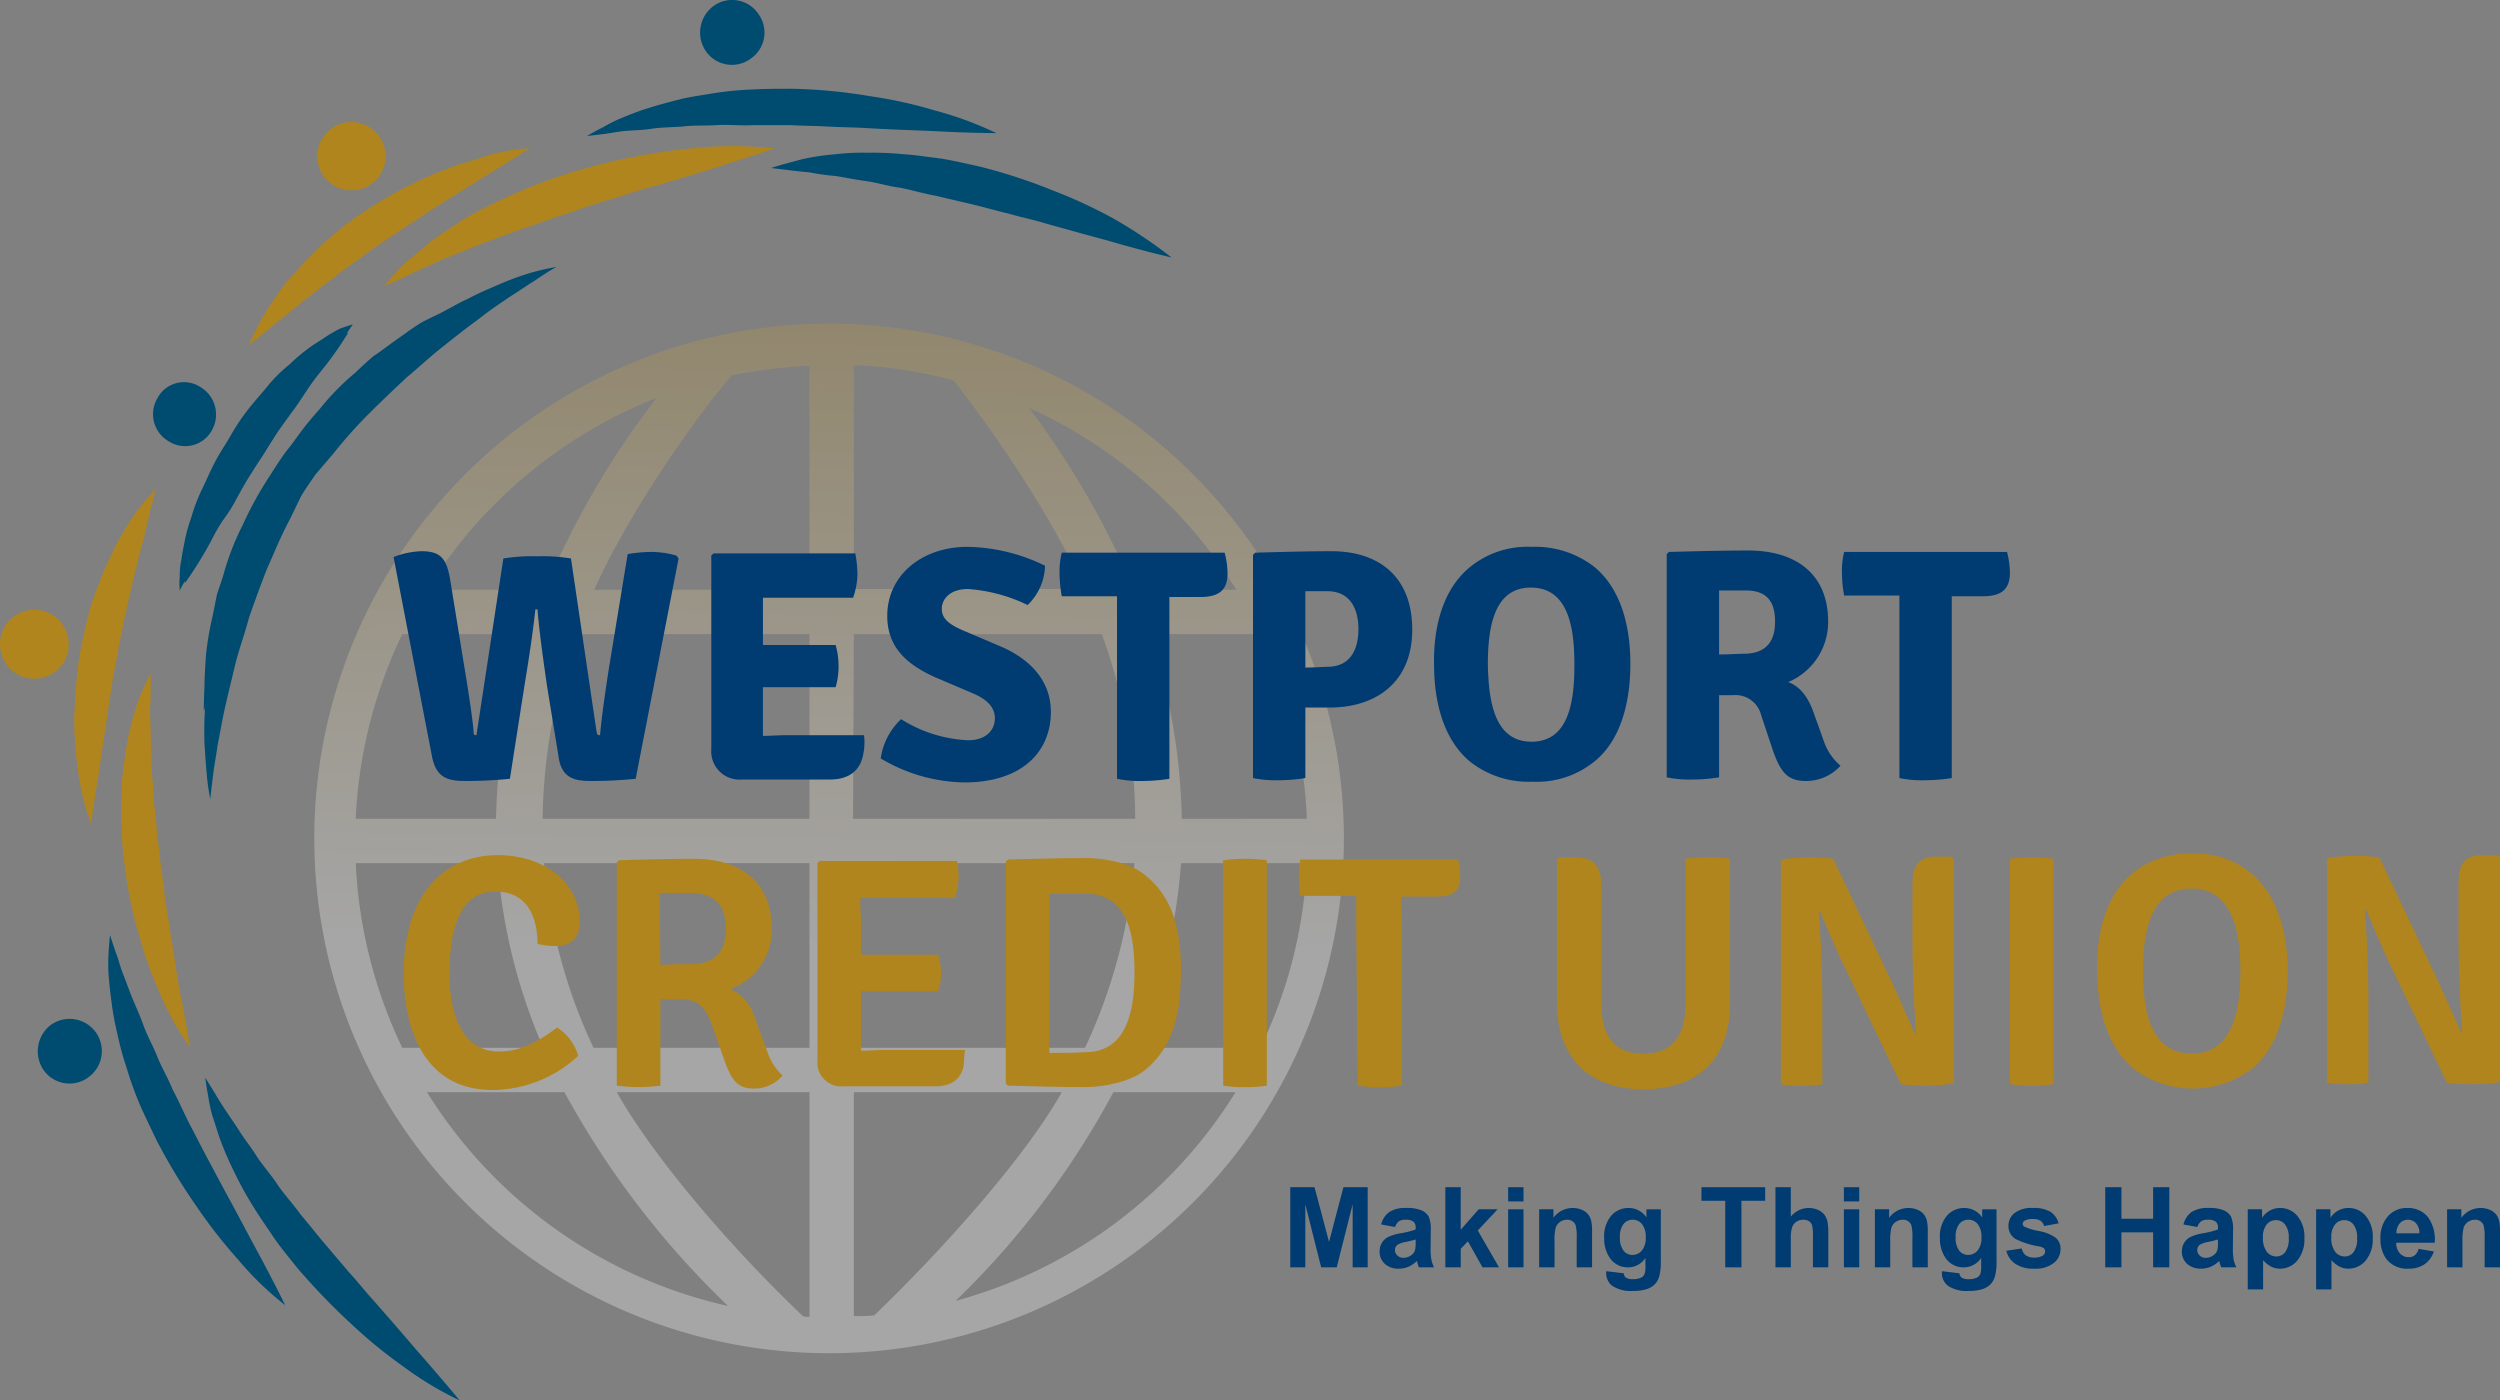 <svg xmlns="http://www.w3.org/2000/svg" xmlns:xlink="http://www.w3.org/1999/xlink" width="343.826" height="192.608" viewBox="0 0 343.826 192.608"><rect x="0" y="0" width="343.826" height="192.608" fill="#808080" stroke="none"/><defs><linearGradient id="a" x1="115.026" y1="363.221" x2="116.635" y2="211.297" gradientTransform="translate(0 -182.667)" gradientUnits="userSpaceOnUse"><stop offset="0.327" stop-color="#fff"></stop><stop offset="1" stop-color="#b0851e"></stop></linearGradient></defs><title>logo</title><g><path d="M40.9,181.1a43.263,43.263,0,0,1-6.5-6.3,69.006,69.006,0,0,1-5.7-7.3,81.354,81.354,0,0,1-5.5-9.1c-.8-1.7-1.6-3.3-2.3-4.9a50.054,50.054,0,0,1-1.8-5,42.735,42.735,0,0,1-1.3-4.8,37.282,37.282,0,0,1-.8-4.4c-.2-1.4-.3-2.6-.4-3.7a27.883,27.883,0,0,1,0-2.9c.1-1.6.2-2.5.2-2.5l.8,2.4c.3.7.5,1.6.9,2.7.4,1,.8,2.1,1.3,3.4.5,1.2,1.1,2.5,1.6,3.9s1.3,2.8,1.9,4.3,1.5,3,2.1,4.5c.8,1.5,1.5,3.1,2.3,4.7.8,1.5,1.6,3.1,2.4,4.6l2.4,4.5c1.6,2.9,3,5.6,4.3,8C39.3,177.8,40.9,181.1,40.9,181.1Z" transform="translate(-1.674 -1.592)" fill="#004b70"></path><path d="M27.8,145.6a36.891,36.891,0,0,1-4.1-7.3,53.771,53.771,0,0,1-2.9-8.1,57.394,57.394,0,0,1-2-9.7,42.104,42.104,0,0,1-.4-5,40.045,40.045,0,0,1,0-4.9,31.375,31.375,0,0,1,.4-4.5c.2-1.4.4-2.8.7-4s.6-2.3.9-3.3a21.581,21.581,0,0,1,1-2.5,22.763,22.763,0,0,1,1-2.1v2.3a25.35,25.35,0,0,1-.1,2.6c0,1,.1,2.1.1,3.3s.1,2.5.1,3.9.2,2.8.3,4.3c0,1.5.3,3,.4,4.6s.4,3.1.5,4.7c.2,1.6.5,3.2.6,4.7.2,1.6.5,3.1.7,4.6.5,3,.9,5.8,1.3,8.2C27.3,142.3,27.8,145.6,27.8,145.6Z" transform="translate(-1.674 -1.592)" fill="#b0851e"></path><path d="M30.6,111.5a28.796,28.796,0,0,1-.5-3.5c-.1-1.1-.2-2.5-.3-4.1a48.153,48.153,0,0,1,.1-5.3c.1-1,.1-2,.2-3.1.1-1,.3-2.1.4-3.2a65.383,65.383,0,0,1,1.3-7A67.507,67.507,0,0,1,34,78a65.066,65.066,0,0,1,3.1-7.2l1.8-3.5L41,64a40.586,40.586,0,0,1,4.6-6.1,34.575,34.575,0,0,1,5-5.1c.8-.8,1.6-1.5,2.4-2.2.9-.6,1.7-1.2,2.5-1.8,1.6-1.1,3-2.2,4.4-3,1.4-.7,2.7-1.3,3.7-1.8,2-1,3.2-1.5,3.2-1.5s-1,.9-2.7,2.4c-.9.7-1.9,1.6-3.1,2.6s-2.3,2.3-3.7,3.6c-.7.7-1.4,1.3-2.1,2-.7.8-1.3,1.6-2,2.4A55.957,55.957,0,0,0,49,60.7c-.7.9-1.4,1.9-2.1,2.9s-1.2,2.1-1.9,3.1c-.6,1-1.3,2.1-1.9,3.1l-1.6,3.3c-1.2,2.2-2.1,4.5-3.1,6.7-.9,2.3-1.7,4.5-2.5,6.8-.6,2.3-1.4,4.4-1.9,6.5s-1,4.1-1.4,5.9-.7,3.6-1,5.1c-.2,1.5-.5,2.9-.6,4C30.7,110.3,30.6,111.5,30.6,111.5Z" transform="translate(-1.674 -1.592)" fill="#004b70"></path><path d="M64.9,194.2a47.228,47.228,0,0,1-7.8-4.7,67.228,67.228,0,0,1-7.2-5.9,90.868,90.868,0,0,1-7.4-7.7c-1.1-1.4-2.3-2.8-3.3-4.3s-2-2.9-2.9-4.4a47.713,47.713,0,0,1-2.4-4.4c-.7-1.4-1.3-2.8-1.8-4.1s-.8-2.5-1.2-3.6a20.464,20.464,0,0,1-.6-2.8c-.3-1.6-.4-2.5-.4-2.5s.5.8,1.3,2.1q.6,1.05,1.5,2.4c.6.9,1.3,1.9,2,3s1.6,2.2,2.4,3.5c.8,1.2,1.9,2.4,2.8,3.8.9,1.3,2.1,2.6,3.1,4,1.1,1.3,2.2,2.7,3.3,4s2.3,2.7,3.4,4c1.2,1.3,2.2,2.6,3.3,3.8,2.2,2.5,4.2,4.8,5.9,6.8C62.6,191.4,64.9,194.2,64.9,194.2Z" transform="translate(-1.674 -1.592)" fill="#004b70"></path><path d="M14.2,114.9a32.413,32.413,0,0,1-1.8-7.4,47.212,47.212,0,0,1-.5-7.8c.1-1.4.1-2.9.3-4.4a34.691,34.691,0,0,1,.6-4.5c.3-1.5.6-3,1-4.5a25.861,25.861,0,0,1,1.4-4.2,33.386,33.386,0,0,1,1.6-3.8A25.465,25.465,0,0,1,18.5,75a29.601,29.601,0,0,1,3.2-4.6c.9-1,1.4-1.6,1.4-1.6s-.2.8-.5,2.1c-.2.6-.4,1.4-.6,2.3s-.4,1.9-.7,3c-.6,2.1-1.2,4.6-1.8,7.3-.3,1.3-.6,2.7-.9,4.1s-.6,2.8-.8,4.2c-.6,2.8-1,5.7-1.4,8.4s-.8,5.3-1.1,7.5C14.6,111.9,14.2,114.9,14.2,114.9Z" transform="translate(-1.674 -1.592)" fill="#b0851e"></path><path d="M138.7,19.9s-3.7,0-9-.3c-2.6-.1-5.7-.2-9-.4-1.6-.1-3.3-.1-5.1-.2-1.7-.1-3.5-.1-5.2-.2h-5.2c-1.7.1-3.4-.1-5,0s-3.2,0-4.7.2c-1.5.1-2.9.1-4.2.3s-2.5.2-3.6.3-2,.3-2.8.4c-1.6.2-2.5.3-2.5.3s.8-.5,2.2-1.2a20.919,20.919,0,0,1,2.6-1.3c1-.4,2.2-.9,3.5-1.3s2.7-.8,4.3-1.2c1.5-.4,3.2-.6,4.9-.9a45.34,45.34,0,0,1,5.3-.5c1.8-.1,3.6-.1,5.4-.1a71.918,71.918,0,0,1,10.6,1,62.146,62.146,0,0,1,9.1,2A47.697,47.697,0,0,1,138.7,19.9Z" transform="translate(-1.674 -1.592)" fill="#004b70"></path><path d="M108.2,22s-3.5,1.2-8.6,2.8c-2.6.8-5.5,1.7-8.7,2.6-1.6.4-3.2,1-4.9,1.5s-3.3,1-5,1.6-3.3,1.1-5,1.7c-1.6.6-3.3,1.1-4.8,1.7s-3.1,1.1-4.5,1.7-2.7,1.1-4,1.6c-1.2.6-2.3,1-3.3,1.5-1,.4-1.8.9-2.6,1.2a19.594,19.594,0,0,1-2.3,1s.6-.7,1.7-1.9a20.757,20.757,0,0,1,2.1-2c.9-.7,1.8-1.5,2.9-2.4,1.1-.8,2.4-1.6,3.7-2.5a36.185,36.185,0,0,1,4.4-2.4,74.695,74.695,0,0,1,10-4.1A87.785,87.785,0,0,1,89.7,23,91.43,91.43,0,0,1,99,21.8,53.927,53.927,0,0,1,108.2,22Z" transform="translate(-1.674 -1.592)" fill="#b0851e"></path><path d="M50.2,46.2s-.4.6-1.1,1.6c-.7.9-1.7,2.4-2.9,3.9-.6.8-1.2,1.7-1.8,2.6s-1.4,1.9-2,2.9c-.7,1-1.4,2.1-2.1,3.1a36.966,36.966,0,0,0-2.1,3.3l-2.1,3.3c-.7,1.1-1.3,2.2-1.9,3.3a21.973,21.973,0,0,1-1.9,3A27.92,27.92,0,0,0,30.7,76a54.371,54.371,0,0,1-3.6,5.8,49.054,49.054,0,0,1,.9-6.9,14.372,14.372,0,0,1,.8-3.3c.4-1.1.8-2.3,1.3-3.5a29.535,29.535,0,0,1,1.6-3.7l2.1-3.6a29.327,29.327,0,0,1,2.4-3.4c.9-1.1,1.8-2.1,2.6-3.1a21.979,21.979,0,0,1,2.7-2.6,25.335,25.335,0,0,1,2.6-2.2c.8-.6,1.7-1.1,2.4-1.6a21.868,21.868,0,0,1,1.9-1.1C49.5,46.4,50.2,46.2,50.2,46.2Z" transform="translate(-1.674 -1.592)" fill="#004b70"></path><path d="M78.2,38.3s-1.1.6-3,1.9c-1,.6-2.1,1.4-3.4,2.2-1.3.9-2.7,1.8-4.2,3-1.5,1.1-3.2,2.4-4.8,3.7-1.7,1.3-3.4,2.9-5.2,4.4-1.7,1.6-3.5,3.3-5.2,5A64.105,64.105,0,0,0,47.5,64l-2.4,2.8-2.1,3a19.571,19.571,0,0,0-2,3l-1.8,3a42.83,42.83,0,0,0-3.1,6c-.5,1-.9,1.9-1.4,2.8-.4.9-.7,1.9-1,2.7-.6,1.8-1.4,3.4-1.8,4.8-.4,1.5-.8,2.8-1.1,3.9-.6,2.1-1.1,3.4-1.1,3.4s0-1.3.1-3.6c0-1.1.1-2.5.2-4.1a41.985,41.985,0,0,1,.9-5.3l.6-3c.3-1,.7-2,1-3.1a36.13,36.13,0,0,1,2.6-6.6A49.07,49.07,0,0,1,38.8,67c.7-1.1,1.4-2.2,2.2-3.3l2.5-3.1a74.11,74.11,0,0,1,5.4-5.8c1.8-1.8,3.9-3.4,5.8-5a60.704,60.704,0,0,1,5.8-4c1-.6,1.9-1.2,2.8-1.7s1.8-1,2.7-1.4c1.7-.9,3.4-1.6,4.8-2.2a38.617,38.617,0,0,1,3.9-1.4A35.12,35.12,0,0,1,78.2,38.3Z" transform="translate(-1.674 -1.592)" fill="#004b70"></path><path d="M162.8,37s-3.6-.8-8.7-2.3q-3.9-1.05-8.7-2.4c-1.6-.5-3.2-.8-4.9-1.3-1.7-.4-3.4-.9-5.1-1.3l-5.1-1.2c-1.7-.3-3.3-.8-4.9-1.1-1.6-.2-3.1-.7-4.6-.9s-2.9-.5-4.2-.7a34.765,34.765,0,0,1-3.6-.5c-1.1-.1-2-.2-2.8-.3-1.6-.2-2.5-.3-2.5-.3s.9-.3,2.4-.7c.8-.2,1.7-.5,2.8-.7a33.281,33.281,0,0,1,3.7-.5,31.678,31.678,0,0,1,4.4-.2,40.978,40.978,0,0,1,4.9.2c1.7.1,3.5.4,5.2.6,1.8.3,3.5.7,5.3,1.1a74.673,74.673,0,0,1,10.1,3.3,66.739,66.739,0,0,1,8.4,3.9A67.595,67.595,0,0,1,162.8,37Z" transform="translate(-1.674 -1.592)" fill="#004b70"></path><path d="M74.5,22s-2.5,1.6-6.4,4c-1.9,1.2-4,2.5-6.4,4-2.3,1.5-4.7,3.1-7.1,4.7-1.2.8-2.4,1.6-3.5,2.5-1.2.8-2.3,1.6-3.4,2.5-2.2,1.6-4.2,3.2-5.9,4.6-.8.7-1.7,1.3-2.4,1.9s-1.3,1.1-1.8,1.5c-1,.8-1.7,1.3-1.7,1.3s.3-.7.9-1.9a31.948,31.948,0,0,1,2.9-4.8A15.415,15.415,0,0,1,42,39.4a39.743,39.743,0,0,1,2.8-3,31.828,31.828,0,0,1,3.3-3,31.756,31.756,0,0,1,3.7-2.7,41.057,41.057,0,0,1,3.9-2.4c1.3-.8,2.7-1.4,3.9-2a47.557,47.557,0,0,1,7.3-2.7A25.089,25.089,0,0,1,74.5,22Z" transform="translate(-1.674 -1.592)" fill="#b0851e"></path><path d="M26.4,82.8a9.363,9.363,0,0,1,0-1.9,8.969,8.969,0,0,1,.2-2.2c.1-.8.3-1.8.5-2.8a22.267,22.267,0,0,1,.9-3.2,24.815,24.815,0,0,1,1.3-3.5c.6-1.2,1.1-2.4,1.7-3.6A26.672,26.672,0,0,1,33.2,62c.8-1.1,1.6-2.3,2.4-3.4s1.9-2,2.7-3A32.511,32.511,0,0,1,41,53a13.127,13.127,0,0,1,2.7-2.1,45.761,45.761,0,0,1,5.9-3.6,49.584,49.584,0,0,1-3.9,5.5,29.274,29.274,0,0,0-1.9,2.6c-.6.9-1.3,2-2,2.9-.7,1-1.5,2-2.2,3.1l-2.1,3.3a18.125,18.125,0,0,0-2.2,3.2c-.6,1.1-1.4,2.2-2,3.2-.7,1-1.2,2.1-1.8,3-.5,1-1.2,1.9-1.7,2.8-1,1.8-1.9,3.2-2.4,4.2A10.606,10.606,0,0,0,26.4,82.8Z" transform="translate(-1.674 -1.592)" fill="#004b70"></path><path d="M8.8,86.1a4.817,4.817,0,0,1,1.7,6.5A4.817,4.817,0,0,1,4,94.3a4.817,4.817,0,0,1-1.7-6.5A4.773,4.773,0,0,1,8.8,86.1Z" transform="translate(-1.674 -1.592)" fill="#b0851e"></path><path d="M29.2,54.8a4.399,4.399,0,0,1,1.6,6,4.192,4.192,0,0,1-5.9,1.5,4.306,4.306,0,0,1-1.6-5.9A4.125,4.125,0,0,1,29.2,54.8Z" transform="translate(-1.674 -1.592)" fill="#004b70"></path><path d="M98.8,8.7a4.351,4.351,0,0,0,6.2.9,4.351,4.351,0,0,0,.9-6.2,4.351,4.351,0,0,0-6.2-.9A4.531,4.531,0,0,0,98.8,8.7Z" transform="translate(-1.674 -1.592)" fill="#004b70"></path><path d="M7.7,148.8a4.351,4.351,0,0,0,6.2.9,4.43,4.43,0,1,0-5.3-7.1A4.56,4.56,0,0,0,7.7,148.8Z" transform="translate(-1.674 -1.592)" fill="#004b70"></path><circle cx="50.007" cy="23.072" r="4.7" transform="translate(0.438 48.665) rotate(-54.347)" fill="#b0851e"></circle><path d="M115.7,46.1a70.8,70.8,0,1,0,70.8,70.8A70.802,70.802,0,0,0,115.7,46.1ZM92,56.3A116.872,116.872,0,0,0,76.6,82.7H60.4A65.448,65.448,0,0,1,92,56.3ZM57,88.8H74.3a84.021,84.021,0,0,0-4.4,25.4H50.6A65.217,65.217,0,0,1,57,88.8Zm-6.4,31.5H70.1a78.135,78.135,0,0,0,6.3,25.4H57A65.666,65.666,0,0,1,50.6,120.3Zm9.8,31.5H79.3a120.785,120.785,0,0,0,22.5,29.4A65.587,65.587,0,0,1,60.4,151.8ZM113,182.7a2.768,2.768,0,0,1-.9-.1c-9.9-9.4-20.6-21.9-25.6-30.8H113v30.9Zm0-37H83.3a73.53,73.53,0,0,1-6.8-25.4H113Zm0-31.5H76.3a78.367,78.367,0,0,1,4.6-25.4H113Zm0-31.5H83.4c3.9-8.8,12-21.3,18.9-29.5A74.498,74.498,0,0,1,113,51.9Zm68.4,31.5H164.2a84.021,84.021,0,0,0-4.4-25.4h15.1A61.991,61.991,0,0,1,181.4,114.2Zm-9.7-31.5H157.6a117.122,117.122,0,0,0-14.4-25A64.607,64.607,0,0,1,171.7,82.7ZM119.1,51.8a62.124,62.124,0,0,1,13.7,2.1c5.7,7.2,13.7,19,18,28.7H119.1Zm0,37h34.1a74.884,74.884,0,0,1,4.6,25.4H119l.1-25.4Zm0,31.5h38.6a74.703,74.703,0,0,1-6.8,25.4H119.2V120.3Zm2.8,62.2a26.201,26.201,0,0,1-2.8.1V151.8h28.6C142.9,160.4,131.7,173.1,121.9,182.5Zm11.2-2a115.957,115.957,0,0,0,21.7-28.7h16.8A65.494,65.494,0,0,1,133.1,180.5ZM175,145.7H157.8a76.926,76.926,0,0,0,6.3-25.4h17.3A63.942,63.942,0,0,1,175,145.7Z" transform="translate(-1.674 -1.592)" opacity="0.3" fill="url(#a)" style="isolation: isolate"></path><g><path d="M55.8,78.2a11.695,11.695,0,0,1,3.8-.8c2.6,0,3.5.9,4,4l1.9,11.7c.5,3,1.1,6.8,1.3,9,0,.6.1.6.4.6l3.7-24.3a24.233,24.233,0,0,1,4.6-.3,24.233,24.233,0,0,1,4.7.3l3.5,23.7c.1.6.2.6.5.6.2-2.4.8-6.6,1.3-9.7L88,77.8a19.273,19.273,0,0,1,3.3-.3,12.7,12.7,0,0,1,3.4.5l.3.4-5.9,30.3a61.332,61.332,0,0,1-6.2.3c-2.2,0-4-.4-4.4-3.3l-1.6-9.8c-.5-3.5-1.1-7.7-1.3-10.5h-.3c-.3,2.9-.9,6.9-1.5,10.5l-2,12.8a59.332,59.332,0,0,1-6.1.3c-2.4,0-4-.4-4.6-3.3Z" transform="translate(-1.674 -1.592)" fill="#003b71"></path><path d="M120.4,105.3c-.4,2.3-2,3.5-4.6,3.5H103.7a3.888,3.888,0,0,1-4.2-4.2V78l.3-.3h19.5a15.869,15.869,0,0,1,.3,2.9,10.447,10.447,0,0,1-.6,3.2H106.6v6.5h10a10.597,10.597,0,0,1,.4,2.9,10.116,10.116,0,0,1-.4,2.9h-10v6.7h0c1,0,2.1-.1,3.4-.1h10.5A7.821,7.821,0,0,1,120.4,105.3Z" transform="translate(-1.674 -1.592)" fill="#003b71"></path><path d="M125.6,100.5a18.863,18.863,0,0,0,9.2,2.9c2.6,0,3.7-1.5,3.7-3,0-1-.4-2.3-2.9-3.4l-5.4-2.3c-3.7-1.7-6.5-4-6.5-8.4,0-5.7,4.9-9.5,11-9.5a25.056,25.056,0,0,1,10.7,2.6,7.775,7.775,0,0,1-2.4,5.4,22.275,22.275,0,0,0-8.2-2.2c-2.6,0-3.6,1.5-3.6,2.7s.7,2,2.7,2.9l5.4,2.3c4.4,1.9,6.9,5,6.9,9,0,5.5-4,9.7-11.9,9.7a23.093,23.093,0,0,1-11.5-3.3A9.148,9.148,0,0,1,125.6,100.5Z" transform="translate(-1.674 -1.592)" fill="#003b71"></path><path d="M155.3,83.6h-7.6a17.832,17.832,0,0,1-.3-3,10.893,10.893,0,0,1,.3-3h22.4a11.804,11.804,0,0,1,.4,2.8c0,2.4-1.2,3.3-3.8,3.3h-4.2v25a24.87,24.87,0,0,1-3.6.3,15.426,15.426,0,0,1-3.6-.3Z" transform="translate(-1.674 -1.592)" fill="#003b71"></path><path d="M184.8,98.9h-3.6v9.7a23.797,23.797,0,0,1-3.6.3,15.853,15.853,0,0,1-3.6-.3V77.9l.3-.3c3.9-.1,7.1-.2,10.5-.2,6.4,0,11.1,3.4,11.1,10.8C195.9,95.2,191.2,98.8,184.8,98.9Zm-3.6-5.5c1.3,0,2.5-.1,3-.1,3.6,0,4.3-3,4.3-5.2,0-2.1-.7-5.2-4.3-5.2h-3Z" transform="translate(-1.674 -1.592)" fill="#003b71"></path><path d="M203.7,79.7a12.483,12.483,0,0,1,8.6-2.9,13.272,13.272,0,0,1,8.7,2.8c3.8,3.2,4.9,8.5,4.9,13.3s-1.1,10.2-4.8,13.3a12.577,12.577,0,0,1-8.7,2.9,12.977,12.977,0,0,1-8.6-2.8c-3.8-3.2-4.9-8.6-4.9-13.3C198.8,88.3,199.9,82.9,203.7,79.7Zm8.6,23.9c5.3,0,5.9-5.9,5.9-10.6,0-4.8-.7-10.6-6-10.6-5.2,0-5.9,5.8-5.9,10.6C206.4,97.8,207.1,103.6,212.3,103.6Z" transform="translate(-1.674 -1.592)" fill="#003b71"></path><path d="M247.6,95.4c1.7.6,2.8,2.2,3.5,4.2l1.4,3.9a7.615,7.615,0,0,0,2.3,3.4A6.359,6.359,0,0,1,250,109c-2.6,0-3.5-1.4-4.5-4.2l-1.6-4.8a3.636,3.636,0,0,0-3.9-2.8h-1.9v11.3a23.797,23.797,0,0,1-3.6.3,15.853,15.853,0,0,1-3.6-.3V77.8l.3-.3c3.9-.1,7.4-.2,10.9-.2,6.3,0,11,3,11,9.8A8.962,8.962,0,0,1,247.6,95.4Zm-9.5-3.8c1.4,0,2.8-.1,3.4-.1,3.4,0,4.3-2.1,4.3-4.4,0-2.4-.8-4.4-4.3-4.3h-3.4Z" transform="translate(-1.674 -1.592)" fill="#003b71"></path><path d="M262.9,83.5h-7.6a17.832,17.832,0,0,1-.3-3,10.893,10.893,0,0,1,.3-3h22.4a11.803,11.803,0,0,1,.4,2.8c0,2.4-1.2,3.3-3.8,3.3h-4.2v25a24.87,24.87,0,0,1-3.6.3,15.426,15.426,0,0,1-3.6-.3Z" transform="translate(-1.674 -1.592)" fill="#003b71"></path><path d="M69.8,124.2c-4.3,0-6.3,4-6.3,11.4,0,6.9,2.6,10.7,6.9,10.6,3,0,5.5-1.5,7.9-3.3a7,7,0,0,1,2.9,3.9,17.459,17.459,0,0,1-11.8,4.7c-9.2,0-12.2-8.1-12.2-16,0-11.3,5.9-16.3,12.9-16.3,6.9,0,11.3,4.2,11.3,9.1,0,2.3-1.2,3.4-3.4,3.4a9.283,9.283,0,0,1-2.4-.3C75.6,127.9,74.3,124.2,69.8,124.2Z" transform="translate(-1.674 -1.592)" fill="#b0851e"></path><path d="M102.1,137.6a6.281,6.281,0,0,1,3.4,4l1.7,4.6a7.512,7.512,0,0,0,2.1,3.3,5.057,5.057,0,0,1-4,1.8c-2.2,0-3-1.2-3.9-3.6l-1.9-5.4c-.7-1.8-1.6-3.3-4.2-3.3H92.5v11.9a22.6,22.6,0,0,1-6,0V120.2l.3-.3c3.6-.1,7.1-.2,10.3-.2,6.3,0,10.7,3.1,10.7,9.6A8.562,8.562,0,0,1,102.1,137.6Zm-9.6-3.3c1.6-.1,3.3-.1,4.2-.1,3.9,0,4.8-2.4,4.8-4.9s-.9-4.9-4.9-4.9H92.4Z" transform="translate(-1.674 -1.592)" fill="#b0851e"></path><path d="M134.2,148.1c-.3,1.9-1.7,2.9-3.9,2.9H117.6a3.284,3.284,0,0,1-3.5-3.6V120.3l.3-.3h18.9a10.569,10.569,0,0,1,.2,2.4,9.723,9.723,0,0,1-.5,2.7H120c0,1.2,0,1.9.1,3.1v4.7h10.6a8.013,8.013,0,0,1,0,5H120.1v8.2c1,0,1.9-.1,3.2-.1h11.1C134.3,146.3,134.3,147.3,134.2,148.1Z" transform="translate(-1.674 -1.592)" fill="#b0851e"></path><path d="M159.1,148.8c-2,1.6-5.7,2.3-8.1,2.3-3.8,0-6.8-.1-10.7-.2l-.3-.3V120.1l.3-.3c3.9-.1,6.9-.2,10.7-.2,2.4,0,6.1.6,8.1,2.3,4.2,3.3,5,8.2,5,13.4C164,140.6,163.3,145.4,159.1,148.8Zm-8.2-24.3H146v21.9c1.8,0,3.2,0,4.9-.1,5.9,0,6.8-6,6.8-10.9C157.7,130.3,156.9,124.5,150.9,124.5Z" transform="translate(-1.674 -1.592)" fill="#b0851e"></path><path d="M169.9,119.9a22.6,22.6,0,0,1,6,0v31a16.168,16.168,0,0,1-3,.2,15.645,15.645,0,0,1-3-.2Z" transform="translate(-1.674 -1.592)" fill="#b0851e"></path><path d="M188.2,128.2v-3.4h-7.7a15.725,15.725,0,0,1,0-5h21.7a8.751,8.751,0,0,1,.3,2.4c0,2-1,2.7-3.3,2.7h-4.8c0,1.3,0,2.1.1,3.4v22.6a16.678,16.678,0,0,1-3.1.2,15.645,15.645,0,0,1-3-.2Z" transform="translate(-1.674 -1.592)" fill="#b0851e"></path><path d="M239.6,139.6c0,7.6-4.4,11.8-11.9,11.8-7.4,0-11.8-4.2-11.9-11.8V119.8l.3-.3h2.3c2.4,0,3.5,1.2,3.5,3.9v16.2c0,4.5,1.8,6.9,5.8,6.9,3.9,0,5.8-2.4,5.8-6.9V119.7a15.645,15.645,0,0,1,3-.2,17.218,17.218,0,0,1,3.1.2v19.9Z" transform="translate(-1.674 -1.592)" fill="#b0851e"></path><path d="M270.4,119.8v30.8a26.845,26.845,0,0,1-7.3.1l-8.4-17.5c-1-2.3-2-4.5-2.7-6.3h-.2c.3,3.5.5,8.8.5,12.3v11.5a14.169,14.169,0,0,1-2.8.2,14.645,14.645,0,0,1-2.9-.2V119.8a26.053,26.053,0,0,1,7.2-.1l8.3,17.5,3,6.7h.1c-.3-3.9-.5-9.3-.5-12.4v-8.3c0-2.7.9-3.8,3.4-3.8h2Z" transform="translate(-1.674 -1.592)" fill="#b0851e"></path><path d="M278.1,119.7a22.6,22.6,0,0,1,6,0v31a16.169,16.169,0,0,1-3,.2,15.645,15.645,0,0,1-3-.2Z" transform="translate(-1.674 -1.592)" fill="#b0851e"></path><path d="M294.8,121.8a12.306,12.306,0,0,1,8.3-2.8,11.822,11.822,0,0,1,8.3,2.8c3.7,3.2,4.9,8.5,4.9,13.3,0,4.9-1.1,10.2-4.8,13.4a13.554,13.554,0,0,1-16.5,0c-3.7-3.2-4.9-8.5-4.9-13.4C290,130.3,291.1,125,294.8,121.8Zm8.3,24.7c5.8,0,6.7-6.3,6.7-11.4s-1-11.3-6.7-11.3c-5.8,0-6.7,6.2-6.7,11.3C296.4,140.3,297.3,146.5,303.1,146.5Z" transform="translate(-1.674 -1.592)" fill="#b0851e"></path><path d="M345.5,119.6v30.8a26.845,26.845,0,0,1-7.3.1L329.8,133c-1-2.3-2-4.5-2.7-6.3h-.2c.3,3.5.5,8.8.5,12.3v11.5a14.168,14.168,0,0,1-2.8.2,14.645,14.645,0,0,1-2.9-.2V119.6a26.053,26.053,0,0,1,7.2-.1l8.3,17.5,3,6.7h.1c-.3-3.9-.5-9.3-.5-12.4V123c0-2.7.9-3.8,3.4-3.8h2Z" transform="translate(-1.674 -1.592)" fill="#b0851e"></path></g></g><g><path d="M179.127,175.89V164.87H182.457l2,7.518,1.977-7.518h3.337v11.021H187.704v-8.675l-2.188,8.675h-2.142l-2.18-8.675v8.675Z" transform="translate(-1.674 -1.592)" fill="#003b71"></path><path d="M193.545,170.342l-1.917-.346a2.988,2.988,0,0,1,1.113-1.714,4.07,4.07,0,0,1,2.345-.557,5.059,5.059,0,0,1,2.105.335,2.096,2.096,0,0,1,.974.85,4.355,4.355,0,0,1,.282,1.891l-.022,2.466a8.533,8.533,0,0,0,.102,1.552,4.516,4.516,0,0,0,.379,1.071h-2.09q-.083-.211-.203-.624c-.035-.125-.06-.208-.075-.248a3.804,3.804,0,0,1-1.158.789,3.311,3.311,0,0,1-1.316.264,2.723,2.723,0,0,1-1.943-.669,2.224,2.224,0,0,1-.71-1.691,2.269,2.269,0,0,1,.323-1.207,2.107,2.107,0,0,1,.906-.812,7.018,7.018,0,0,1,1.68-.492,11.433,11.433,0,0,0,2.052-.52v-.21a1.094,1.094,0,0,0-.301-.868,1.802,1.802,0,0,0-1.135-.26,1.515,1.515,0,0,0-.879.222A1.544,1.544,0,0,0,193.545,170.342Zm2.827,1.714a12.934,12.934,0,0,1-1.286.323,3.893,3.893,0,0,0-1.15.368.883.883,0,0,0-.414.744,1.039,1.039,0,0,0,.331.768,1.158,1.158,0,0,0,.842.323,1.833,1.833,0,0,0,1.09-.376,1.324,1.324,0,0,0,.503-.699,4.166,4.166,0,0,0,.083-1.03Z" transform="translate(-1.674 -1.592)" fill="#003b71"></path><path d="M200.454,175.89V164.87h2.113v5.849l2.473-2.812h2.602l-2.729,2.917,2.925,5.066h-2.278l-2.007-3.586-.984,1.03v2.556Z" transform="translate(-1.674 -1.592)" fill="#003b71"></path><path d="M209.092,166.825v-1.955h2.112v1.955Zm0,9.065v-7.983h2.112v7.983Z" transform="translate(-1.674 -1.592)" fill="#003b71"></path><path d="M220.631,175.89h-2.113v-4.074a6.322,6.322,0,0,0-.135-1.673,1.176,1.176,0,0,0-.439-.59,1.256,1.256,0,0,0-.733-.211,1.692,1.692,0,0,0-.984.301,1.513,1.513,0,0,0-.598.797,6.855,6.855,0,0,0-.162,1.834v3.616h-2.112v-7.983h1.962v1.173a3.271,3.271,0,0,1,3.909-1.102,2.153,2.153,0,0,1,.876.643,2.317,2.317,0,0,1,.413.888,6.553,6.553,0,0,1,.117,1.421Z" transform="translate(-1.674 -1.592)" fill="#003b71"></path><path d="M222.576,176.417l2.413.293a.825.825,0,0,0,.278.579,1.588,1.588,0,0,0,.947.226,2.461,2.461,0,0,0,1.24-.248,1.019,1.019,0,0,0,.421-.534,3.202,3.202,0,0,0,.098-.97v-1.165a2.856,2.856,0,0,1-2.39,1.293,2.942,2.942,0,0,1-2.549-1.36,4.627,4.627,0,0,1-.736-2.677,4.397,4.397,0,0,1,.966-3.066,3.115,3.115,0,0,1,2.401-1.061,2.925,2.925,0,0,1,2.443,1.301v-1.12h1.977v7.164a7.142,7.142,0,0,1-.232,2.112,2.623,2.623,0,0,1-.654,1.098,2.891,2.891,0,0,1-1.124.624,5.911,5.911,0,0,1-1.777.226,4.603,4.603,0,0,1-2.879-.695,2.183,2.183,0,0,1-.85-1.763C222.569,176.602,222.571,176.516,222.576,176.417Zm1.888-4.684a2.878,2.878,0,0,0,.492,1.86,1.522,1.522,0,0,0,1.214.591,1.678,1.678,0,0,0,1.308-.605,2.634,2.634,0,0,0,.534-1.793,2.796,2.796,0,0,0-.512-1.842,1.626,1.626,0,0,0-1.293-.602,1.559,1.559,0,0,0-1.251.591A2.765,2.765,0,0,0,224.464,171.733Z" transform="translate(-1.674 -1.592)" fill="#003b71"></path><path d="M238.949,175.89v-9.156h-3.27v-1.864h8.758v1.864h-3.263v9.156Z" transform="translate(-1.674 -1.592)" fill="#003b71"></path><path d="M247.963,164.87v4.052a3.166,3.166,0,0,1,3.759-.925,2.15,2.15,0,0,1,.883.692,2.507,2.507,0,0,1,.406.932,8.364,8.364,0,0,1,.109,1.586v4.684h-2.113v-4.217a6.253,6.253,0,0,0-.12-1.594,1.046,1.046,0,0,0-.425-.538,1.363,1.363,0,0,0-.763-.199,1.754,1.754,0,0,0-.939.256,1.481,1.481,0,0,0-.605.771,4.601,4.601,0,0,0-.191,1.522v3.999h-2.112V164.87Z" transform="translate(-1.674 -1.592)" fill="#003b71"></path><path d="M255.263,166.825v-1.955h2.112v1.955Zm0,9.065v-7.983h2.112v7.983Z" transform="translate(-1.674 -1.592)" fill="#003b71"></path><path d="M266.802,175.89h-2.113v-4.074a6.322,6.322,0,0,0-.135-1.673,1.176,1.176,0,0,0-.439-.59,1.256,1.256,0,0,0-.733-.211,1.692,1.692,0,0,0-.984.301,1.513,1.513,0,0,0-.598.797,6.855,6.855,0,0,0-.162,1.834v3.616h-2.112v-7.983h1.962v1.173a3.271,3.271,0,0,1,3.909-1.102,2.153,2.153,0,0,1,.876.643,2.317,2.317,0,0,1,.413.888,6.553,6.553,0,0,1,.117,1.421Z" transform="translate(-1.674 -1.592)" fill="#003b71"></path><path d="M268.748,176.417l2.413.293a.825.825,0,0,0,.278.579,1.588,1.588,0,0,0,.947.226,2.461,2.461,0,0,0,1.24-.248,1.019,1.019,0,0,0,.421-.534,3.202,3.202,0,0,0,.098-.97v-1.165a2.856,2.856,0,0,1-2.39,1.293,2.942,2.942,0,0,1-2.549-1.36,4.627,4.627,0,0,1-.736-2.677,4.397,4.397,0,0,1,.966-3.066,3.115,3.115,0,0,1,2.401-1.061,2.925,2.925,0,0,1,2.443,1.301v-1.12h1.977v7.164a7.142,7.142,0,0,1-.232,2.112,2.623,2.623,0,0,1-.654,1.098,2.891,2.891,0,0,1-1.124.624,5.911,5.911,0,0,1-1.777.226,4.603,4.603,0,0,1-2.879-.695,2.183,2.183,0,0,1-.85-1.763C268.741,176.602,268.743,176.516,268.748,176.417Zm1.888-4.684a2.878,2.878,0,0,0,.492,1.86,1.522,1.522,0,0,0,1.214.591,1.678,1.678,0,0,0,1.308-.605,2.634,2.634,0,0,0,.534-1.793,2.796,2.796,0,0,0-.512-1.842,1.626,1.626,0,0,0-1.293-.602,1.559,1.559,0,0,0-1.251.591A2.765,2.765,0,0,0,270.636,171.733Z" transform="translate(-1.674 -1.592)" fill="#003b71"></path><path d="M277.603,173.613l2.12-.323a1.559,1.559,0,0,0,.549.936,1.856,1.856,0,0,0,1.158.319,2.083,2.083,0,0,0,1.232-.301.67.67,0,0,0,.278-.563.554.554,0,0,0-.15-.398,1.676,1.676,0,0,0-.707-.278,11.359,11.359,0,0,1-3.239-1.03,2.055,2.055,0,0,1-.947-1.796,2.212,2.212,0,0,1,.819-1.744,3.827,3.827,0,0,1,2.541-.707,4.437,4.437,0,0,1,2.436.534,2.724,2.724,0,0,1,1.097,1.578l-1.991.369a1.236,1.236,0,0,0-.485-.715,1.775,1.775,0,0,0-1.019-.248,2.294,2.294,0,0,0-1.195.233.501.501,0,0,0-.24.429.467.467,0,0,0,.21.383,7.887,7.887,0,0,0,1.974.594,5.875,5.875,0,0,1,2.356.94,1.95,1.95,0,0,1,.662,1.57,2.407,2.407,0,0,1-.918,1.887,4.057,4.057,0,0,1-2.713.79,4.454,4.454,0,0,1-2.583-.662A3.049,3.049,0,0,1,277.603,173.613Z" transform="translate(-1.674 -1.592)" fill="#003b71"></path><path d="M291.21,175.89V164.87h2.225v4.338h4.36v-4.338h2.225v11.021h-2.225v-4.818h-4.36v4.818Z" transform="translate(-1.674 -1.592)" fill="#003b71"></path><path d="M303.884,170.342l-1.917-.346a2.993,2.993,0,0,1,1.112-1.714,4.071,4.071,0,0,1,2.346-.557,5.056,5.056,0,0,1,2.104.335,2.089,2.089,0,0,1,.974.85,4.345,4.345,0,0,1,.282,1.891l-.022,2.466a8.578,8.578,0,0,0,.102,1.552,4.519,4.519,0,0,0,.38,1.071H307.154q-.084-.211-.203-.624c-.035-.125-.061-.208-.075-.248a3.806,3.806,0,0,1-1.158.789,3.311,3.311,0,0,1-1.315.264,2.725,2.725,0,0,1-1.943-.669,2.224,2.224,0,0,1-.71-1.691,2.269,2.269,0,0,1,.323-1.207,2.109,2.109,0,0,1,.906-.812,7.013,7.013,0,0,1,1.68-.492,11.425,11.425,0,0,0,2.052-.52v-.21a1.094,1.094,0,0,0-.3-.868,1.805,1.805,0,0,0-1.136-.26,1.511,1.511,0,0,0-.879.222A1.539,1.539,0,0,0,303.884,170.342Zm2.826,1.714a12.88,12.88,0,0,1-1.285.323,3.909,3.909,0,0,0-1.15.368.883.883,0,0,0-.413.744,1.038,1.038,0,0,0,.331.768,1.156,1.156,0,0,0,.842.323,1.833,1.833,0,0,0,1.09-.376,1.323,1.323,0,0,0,.504-.699,4.205,4.205,0,0,0,.082-1.03Z" transform="translate(-1.674 -1.592)" fill="#003b71"></path><path d="M310.808,167.907h1.97v1.173a2.953,2.953,0,0,1,1.037-.978,2.868,2.868,0,0,1,1.451-.376,3.044,3.044,0,0,1,2.36,1.09,4.414,4.414,0,0,1,.97,3.037,4.547,4.547,0,0,1-.978,3.108A3.044,3.044,0,0,1,315.25,176.071a2.681,2.681,0,0,1-1.198-.264,4.025,4.025,0,0,1-1.132-.901v4.021h-2.112Zm2.09,3.856a3.077,3.077,0,0,0,.533,1.988,1.634,1.634,0,0,0,1.301.643,1.527,1.527,0,0,0,1.226-.59,3.045,3.045,0,0,0,.488-1.936,2.889,2.889,0,0,0-.503-1.864,1.558,1.558,0,0,0-1.248-.609,1.621,1.621,0,0,0-1.286.598A2.66,2.66,0,0,0,312.897,171.763Z" transform="translate(-1.674 -1.592)" fill="#003b71"></path><path d="M320.211,167.907h1.97v1.173a2.953,2.953,0,0,1,1.037-.978,2.868,2.868,0,0,1,1.451-.376,3.044,3.044,0,0,1,2.36,1.09,4.414,4.414,0,0,1,.97,3.037,4.547,4.547,0,0,1-.978,3.108,3.044,3.044,0,0,1-2.368,1.109,2.681,2.681,0,0,1-1.198-.264,4.025,4.025,0,0,1-1.132-.901v4.021h-2.112Zm2.09,3.856a3.077,3.077,0,0,0,.533,1.988,1.634,1.634,0,0,0,1.301.643,1.527,1.527,0,0,0,1.226-.59,3.045,3.045,0,0,0,.488-1.936,2.889,2.889,0,0,0-.503-1.864,1.558,1.558,0,0,0-1.248-.609,1.621,1.621,0,0,0-1.286.598A2.66,2.66,0,0,0,322.301,171.763Z" transform="translate(-1.674 -1.592)" fill="#003b71"></path><path d="M334.299,173.349l2.104.354a3.456,3.456,0,0,1-1.281,1.763,3.767,3.767,0,0,1-2.191.605,3.571,3.571,0,0,1-3.082-1.361,4.569,4.569,0,0,1-.79-2.751,4.404,4.404,0,0,1,1.038-3.108,3.416,3.416,0,0,1,2.623-1.124,3.545,3.545,0,0,1,2.812,1.177,5.205,5.205,0,0,1,.984,3.604h-5.292a2.136,2.136,0,0,0,.512,1.462,1.597,1.597,0,0,0,1.218.522,1.292,1.292,0,0,0,.834-.271A1.67,1.67,0,0,0,334.299,173.349Zm.12-2.135a2.037,2.037,0,0,0-.474-1.395,1.524,1.524,0,0,0-2.24.026,1.95,1.95,0,0,0-.443,1.368Z" transform="translate(-1.674 -1.592)" fill="#003b71"></path><path d="M345.5,175.89h-2.113v-4.074a6.322,6.322,0,0,0-.135-1.673,1.176,1.176,0,0,0-.439-.59,1.256,1.256,0,0,0-.733-.211,1.692,1.692,0,0,0-.984.301,1.513,1.513,0,0,0-.598.797,6.855,6.855,0,0,0-.162,1.834v3.616h-2.112v-7.983h1.962v1.173a3.271,3.271,0,0,1,3.909-1.102,2.153,2.153,0,0,1,.876.643,2.317,2.317,0,0,1,.413.888,6.553,6.553,0,0,1,.117,1.421Z" transform="translate(-1.674 -1.592)" fill="#003b71"></path></g></svg>